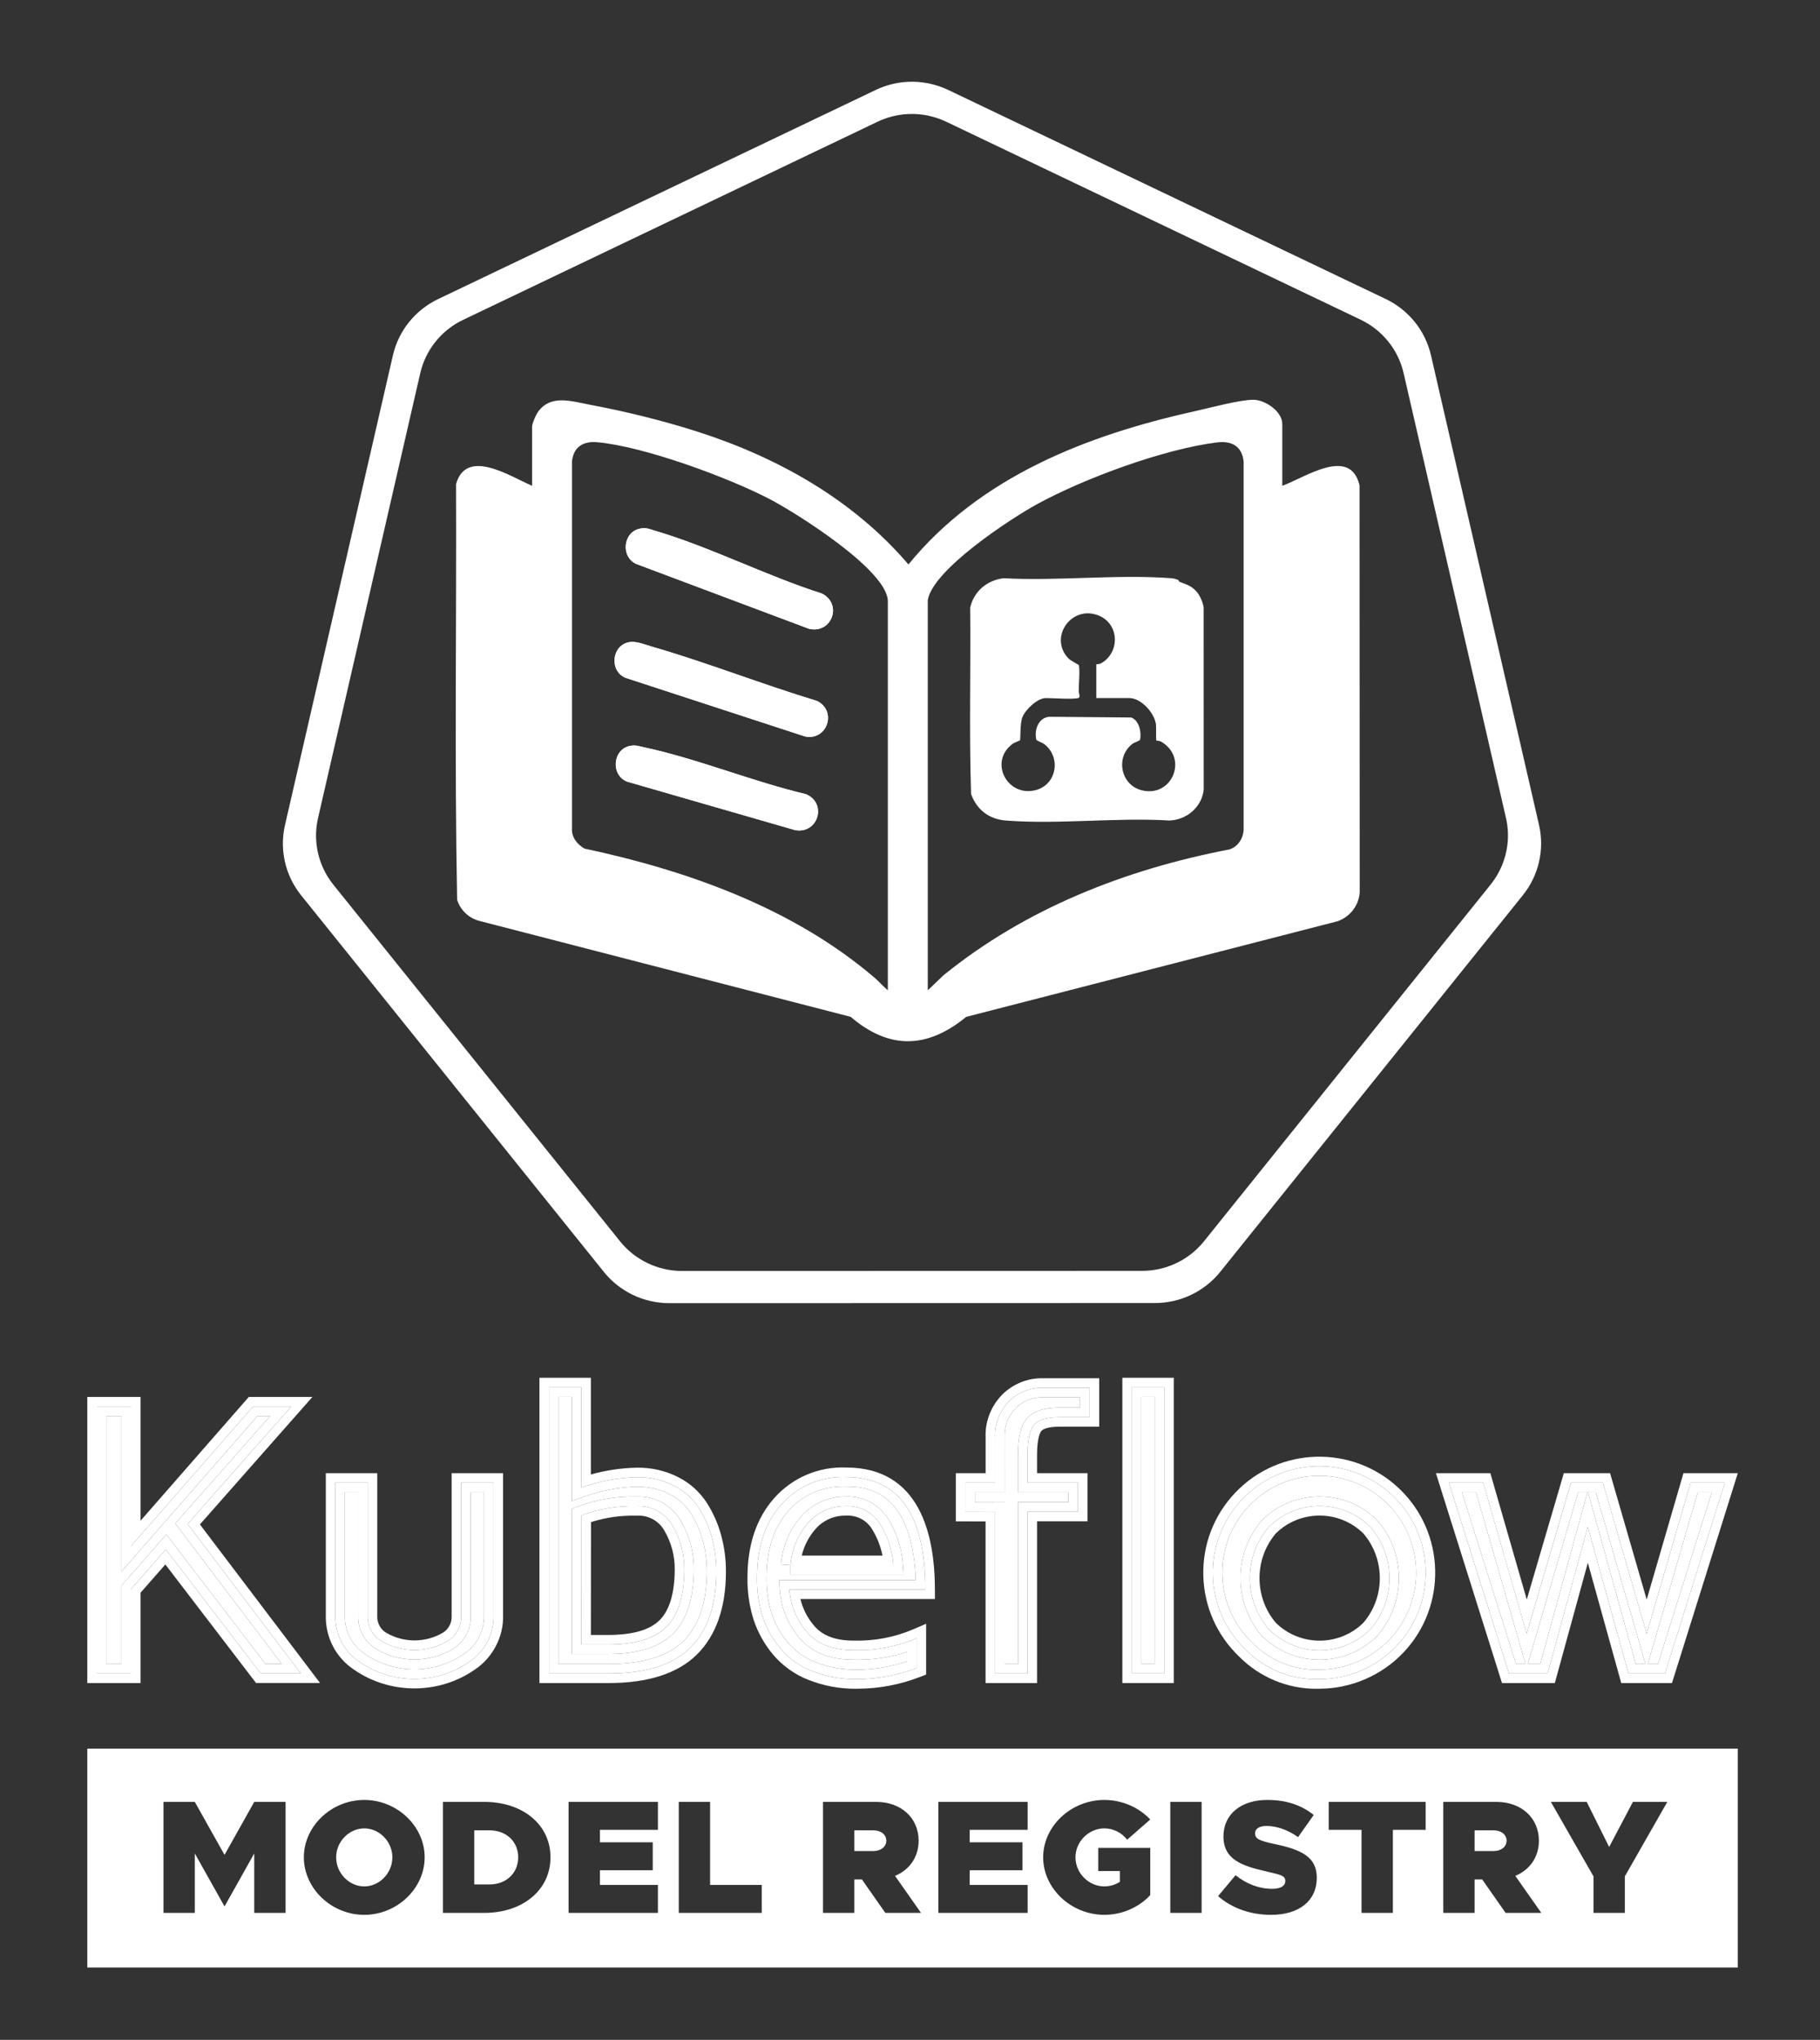 <?xml version="1.0" encoding="UTF-8"?><svg id="Layer_1" xmlns="http://www.w3.org/2000/svg" viewBox="0 0 456.674 511.623"><rect x="0" y="0" width="456.674" height="511.623" fill="#333333" stroke="none"/><defs><style>.cls-1{fill:none;}.cls-2{fill:#fff;}.cls-3{fill:#f5f5f4;}</style></defs><path class="cls-1" d="M212.328,380.136l-.074.004-.075-.001c-2.872-.045-5.572,1.155-7.474,3.274-1.715,1.919-2.931,4.253-3.538,6.747h20.267c-.492-2.468-1.45-4.834-2.825-6.953-1.396-2.026-3.738-3.203-6.281-3.07Z"/><path class="cls-1" d="M165.518,406.353c2.468-2.467,3.742-6.69,3.786-12.548.062-3.535-.856-6.987-2.654-10.004-1.416-2.407-4.01-3.8-6.788-3.651l-.095.005-.095-.002c-3.879-.101-7.701.443-11.38,1.616l-.026,28.295-0.0 0h4.41c6.061,0,10.383-1.248,12.844-3.711Z"/><path class="cls-1" d="M277.111,480.264c4.377,0,8.632-1.824,11.51-4.944v-11.834h-13.051v5.796h5.432v2.715c-1.176.729-2.514,1.135-3.891,1.135-3.932,0-7.255-3.323-7.255-7.295,0-3.932,3.323-7.254,7.255-7.254,2.229,0,4.336,1.053,5.714,2.836l5.796-5.065c-2.878-3.08-7.133-4.903-11.51-4.903-8.35,0-15.36,6.564-15.36,14.387s7.011,14.428,15.36,14.428Z"/><rect class="cls-1" x="293.648" y="451.936" width="7.863" height="27.842"/><polygon class="cls-1" points="257.858 472.766 243.308 472.766 243.308 469.079 256.561 469.079 256.561 462.067 243.308 462.067 243.308 458.947 257.858 458.947 257.858 451.936 235.447 451.936 235.447 479.778 257.858 479.778 257.858 472.766"/><polygon class="cls-1" points="191.144 472.766 178.176 472.766 178.176 451.936 170.314 451.936 170.314 479.778 191.144 479.778 191.144 472.766"/><path class="cls-1" d="M319.223,473.739c-3.282,0-6.362-1.175-9.2-3.404l-4.377,5.229c3.526,3.121,8.268,4.701,13.293,4.701,6.971,0,11.47-3.445,11.47-9.321,0-5.31-4.053-7.052-10.537-8.43-3.972-.851-4.944-1.297-4.944-2.716,0-1.053.932-1.823,2.837-1.823,2.513,0,5.35.933,7.943,2.796l3.931-5.552c-3.08-2.472-6.849-3.769-11.672-3.769-6.605,0-10.982,3.606-10.982,9.158,0,5.796,4.66,7.377,10.699,8.754,3.85.893,4.822,1.095,4.822,2.432,0,1.217-1.135,1.945-3.282,1.945Z"/><polygon class="cls-1" points="399.84 479.778 407.701 479.778 407.701 470.619 418.36 451.936 409.728 451.936 403.77 463.243 398.137 451.936 389.14 451.936 399.84 470.619 399.84 479.778"/><polygon class="cls-1" points="341.637 479.778 349.5 479.778 349.5 458.947 357.726 458.947 357.726 451.936 333.41 451.936 333.41 458.947 341.637 458.947 341.637 479.778"/><path class="cls-1" d="M370.01,471.389h1.904l5.877,8.389h8.956l-6.524-9.281c3.606-1.499,5.916-4.701,5.916-8.834,0-5.715-4.417-9.727-10.658-9.727h-13.334v27.842h7.863v-8.389ZM370.01,459.069h4.822c1.864,0,3.201,1.094,3.201,2.594,0,1.499-1.337,2.594-3.201,2.594h-4.822v-5.188Z"/><path class="cls-1" d="M214.369,471.389h1.905l5.876,8.389h8.957l-6.525-9.281c3.607-1.499,5.918-4.701,5.918-8.834,0-5.715-4.418-9.727-10.659-9.727h-13.333v27.842h7.861v-8.389ZM214.369,459.069h4.823c1.864,0,3.202,1.094,3.202,2.594,0,1.499-1.338,2.594-3.202,2.594h-4.823v-5.188Z"/><path class="cls-1" d="M91.399,480.264c8.227,0,15.157-6.605,15.157-14.428s-6.93-14.387-15.157-14.387-15.157,6.564-15.157,14.387,6.93,14.428,15.157,14.428ZM91.399,458.583c3.81,0,7.052,3.322,7.052,7.254,0,3.972-3.242,7.295-7.052,7.295s-7.052-3.323-7.052-7.295c0-3.932,3.242-7.254,7.052-7.254Z"/><path class="cls-1" d="M138.13,465.837c0-8.146-6.89-13.9-16.616-13.9h-10.375v27.842h10.375c9.727,0,16.616-5.795,16.616-13.941ZM119.001,459.069h3.81c4.215,0,7.214,2.796,7.214,6.768s-2.999,6.809-7.214,6.809h-3.81v-13.576Z"/><polygon class="cls-1" points="48.882 464.864 56.339 478.157 63.796 464.864 63.796 479.778 71.659 479.778 71.659 451.936 63.796 451.936 56.339 465.229 48.882 451.936 41.02 451.936 41.02 479.778 48.882 479.778 48.882 464.864"/><polygon class="cls-1" points="165.084 472.766 150.534 472.766 150.534 469.079 163.787 469.079 163.787 462.067 150.534 462.067 150.534 458.947 165.084 458.947 165.084 451.936 142.672 451.936 142.672 479.778 165.084 479.778 165.084 472.766"/><path class="cls-1" d="M320.146,384.584c-5.48,6.418-5.48,16.038,0,22.456,6.064,5.945,15.862,5.945,21.927-.004,5.532-6.414,5.532-16.033,0-22.447-6.064-5.948-15.862-5.949-21.927-.004Z"/><path class="cls-1" d="M83.629,221.878l71.966,89.479c3.773,4.69,9.495,7.421,15.545,7.42l115.409-.027c6.048.004,11.769-2.721,15.545-7.407l71.94-89.492 0.0 0c2.36-2.933,3.798-6.433,4.215-10.075.25-2.184.133-4.419-.372-6.613l-25.691-111.593c-1.347-5.85-5.306-10.774-10.758-13.377l-103.987-49.653c-3-1.433-6.315-2.096-9.641-1.928l0.0 0c-2.644.133-5.234.789-7.62,1.928l-103.973,49.68c-5.451,2.603-9.411,7.527-10.758,13.377l-25.651,111.593c-.149.645-.264,1.294-.346,1.945-.579,4.589.485,9.259,3.045,13.174.351.541.728,1.065,1.13,1.569ZM114.432,121.402c2.631-9.188,13.632-1.876,19.078.442v-14.877c0-.647.891-2.762,1.305-3.393,3.148-4.803,8.584-2.934,13.229-2.058,8.999,1.698,18.301,3.97,27.048,6.779,20.137,6.466,39.015,17.073,52.851,33.276,17.951-21.979,44.762-32.429,71.822-38.422,3.775-.836,11.146-2.844,14.657-2.881,2.992-.031,7.327,2.896,7.327,6.072v15.504c5.712-2.059,17.021-9.989,19.384-.122l.046,102.083c-.216,3.336-2.457,6.171-5.578,7.264l-93.165,23.975c-9.741,7.993-19.276,8.299-28.982-.005l-93.344-24.109c-2.633-.792-4.543-2.633-5.409-5.24-.673-34.693-.138-69.538-.269-104.287Z"/><polygon class="cls-2" points="66.606 417.333 70.673 417.333 43.983 382.117 67.777 355.163 64.596 355.163 30.488 394.15 30.488 355.163 26.689 355.163 26.689 417.348 30.488 417.348 30.488 397.661 41.742 384.847 66.606 417.333"/><path class="cls-2" d="M89.877,405.298l-.001-31.022h-3.335l-.001,30.897c-.12,3.903,1.754,7.518,5.013,9.67,7.444,5.123,17.393,5.121,24.799.025,3.278-2.148,5.213-5.864,5.096-9.725l-.001-30.866h-3.335v31.092c.099,3.381-1.692,6.601-4.675,8.335-5.82,3.36-13.04,3.36-18.851.004-3.002-1.716-4.81-4.941-4.71-8.409Z"/><path class="cls-2" d="M143.476,350.347h-3.335v67.001h12.521c8.652,0,14.994-1.949,18.857-5.795,3.879-3.861,5.846-9.725,5.846-17.432.007-2.611-.333-5.208-1.009-7.723-.655-2.447-1.678-4.768-3.041-6.901-1.308-2.014-3.147-3.659-5.308-4.743-2.519-1.275-5.316-1.907-8.149-1.855-4.506.095-8.94.918-13.178,2.446l-3.205,1.156v-26.154ZM143.508,378.399l1.558-.579c4.701-1.746,9.628-2.567,14.637-2.455,4.533-.197,8.763,2.083,11.066,5.997,2.247,3.771,3.398,8.098,3.321,12.502-.054,7.137-1.799,12.485-5.187,15.872-3.391,3.392-8.852,5.114-16.228,5.114h-9.2l.034-36.451Z"/><path class="cls-2" d="M212.211,372.855c-.246-.009-.491-.014-.735-.014l0-0c-5.261,0-10.165,2.191-13.63,6.078-3.657,4.103-5.51,9.757-5.51,16.803v.035c-.045,3.046.392,6.066,1.297,8.974.865,2.63,2.226,5.071,4.033,7.216,1.856,2.177,4.258,3.888,6.938,4.935,3.389,1.333,6.946,1.96,10.591,1.886,4.264-.024,8.421-.724,12.406-2.08v-2.352c-4.331,1.404-8.924,2.07-13.456,1.932-.019.001-.038.001-.057.001-5.912,0-10.487-1.85-13.525-5.497-2.864-3.366-4.56-7.498-4.885-11.93l-.189-2.567h34.27c-.808-23.421-13.339-23.421-17.546-23.421ZM226.719,394.945h-28.372v-2.396l-2.356-.169c.322-4.488,2.15-8.807,5.149-12.162,2.813-3.132,6.843-4.885,11.03-4.866,4.168-.179,8.053,1.76,10.418,5.194,2.323,3.578,3.68,7.655,3.961,11.846l.171,2.553Z"/><path class="cls-2" d="M212.212,377.745c-3.538-.047-6.923,1.436-9.287,4.068-2.662,2.978-4.261,6.754-4.546,10.738h-.03v0h25.813c-.254-3.794-1.474-7.459-3.544-10.648-1.892-2.748-5.072-4.321-8.405-4.158ZM201.167,390.159c.607-2.494,1.823-4.828,3.538-6.747,1.903-2.119,4.603-3.318,7.474-3.274l.075.001.074-.004c2.543-.133,4.885,1.044,6.281,3.07,1.375,2.119,2.333,4.485,2.825,6.953h-20.267Z"/><path class="cls-2" d="M167.211,408.045c2.941-2.941,4.437-7.682,4.487-14.223.069-3.954-.967-7.849-2.991-11.247-1.856-3.156-5.317-5.013-8.973-4.816-4.716-.122-9.412.66-13.834,2.303l-.03,32.393-0.0 0h6.805c6.75,0,11.595-1.471,14.537-4.412ZM148.264,410.064l.026-28.295c3.68-1.173,7.502-1.718,11.38-1.616l.095.002.095-.005c2.778-.148,5.373,1.245,6.788,3.651,1.798,3.017,2.716,6.469,2.654,10.004-.044,5.858-1.318,10.081-3.786,12.548-2.461,2.463-6.783,3.711-12.844,3.711h-4.41l0-0Z"/><path class="cls-2" d="M81.755,369.49v35.573c-.159,5.56,2.516,10.708,7.123,13.748,4.52,3.111,9.816,4.664,15.107,4.663,5.277,0,10.549-1.546,15.034-4.634,4.616-3.023,7.379-8.328,7.213-13.771v-35.579h-12.906l.001,35.947c.049,1.694-.831,3.276-2.289,4.124-4.336,2.504-9.722,2.504-14.068-.005-1.474-.842-2.359-2.421-2.309-4.189v-35.878h-12.907ZM95.783,411.634c5.09,2.939,11.361,2.939,16.451,0,2.222-1.292,3.559-3.697,3.485-6.266v-33.485h8.121v33.186c.143,4.723-2.179,9.181-6.132,11.77-8.273,5.694-19.201,5.694-27.473,0-3.928-2.592-6.232-7.036-6.087-11.74v-33.216h8.121v33.485c-.075,2.577,1.276,4.986,3.515,6.266Z"/><path class="cls-2" d="M135.355,345.561v76.572h17.179c.044.001.088.001.132.001,9.959,0,17.438-2.419,22.23-7.189,4.814-4.792,7.255-11.798,7.255-20.818.008-3.029-.387-6.048-1.173-8.97-.781-2.919-2.003-5.69-3.64-8.252-1.781-2.741-4.265-4.964-7.177-6.424-3.209-1.625-6.792-2.439-10.404-2.367-3.901.082-7.754.654-11.495,1.703v-24.256h-12.907ZM159.808,370.507c3.217-.069,6.402.655,9.272,2.109,2.544,1.276,4.701,3.207,6.251,5.593,1.493,2.336,2.618,4.889,3.335,7.567.732,2.721,1.099,5.527,1.092,8.345,0,8.405-2.184,14.781-6.55,19.128-4.367,4.347-11.256,6.511-20.668,6.491h-14.791v0-71.786h8.121v25.14c4.475-1.614,9.183-2.487,13.938-2.587Z"/><path class="cls-2" d="M35.274,399.465l6.214-7.076,22.754,29.728h16.063l-30.141-39.77,28.222-31.971h-15.962l-27.15,31.034v-31.034h-13.37v71.756h13.37v-22.668ZM32.881,419.74h-8.584v-66.97h8.584v35.011l30.629-35.011h9.572l-26.008,29.462,28.415,37.493h-10.065l-23.809-31.107-8.734,9.945v21.177Z"/><path class="cls-2" d="M234.585,398.667c-.007-13.959-3.895-30.598-22.28-30.597-6.885-.273-13.451,2.525-18.031,7.664-4.458,5.003-6.72,11.721-6.723,19.97-.05,3.547.459,7.062,1.525,10.484,1.069,3.251,2.727,6.224,4.939,8.852,2.376,2.787,5.435,4.965,8.842,6.297,3.755,1.477,7.695,2.224,11.689,2.224v0c.238,0,.477-.002.716-.008,5.357-.029,10.604-1.025,15.596-2.959l1.529-.592v-12.744l-3.335,1.428c-4.628,1.981-9.739,2.936-14.84,2.798h-.045c-4.564,0-7.811-1.235-9.943-3.794-1.65-1.939-2.795-4.196-3.376-6.63h33.739l-.001-2.394ZM198.064,398.668c.286,3.896,1.805,7.599,4.337,10.573,2.582,3.101,6.521,4.646,11.815,4.636,5.414.161,10.799-.859,15.778-2.991v7.478c-4.704,1.821-9.702,2.769-14.746,2.797-3.937.088-7.851-.608-11.516-2.049-3.055-1.195-5.768-3.127-7.896-5.623-1.996-2.371-3.519-5.102-4.487-8.046-.979-3.146-1.454-6.427-1.406-9.721v-0c0-7.687,2.039-13.819,6.117-18.395,4.088-4.586,10.013-7.104,16.152-6.865,13.31,0,19.97,9.402,19.98,28.206h-34.128Z"/><path class="cls-2" d="M65.424,419.725h10.065l-28.415-37.493,26.008-29.462h-9.572l-30.629,35.011v-35.011h-8.584v66.97h8.584v-21.177l8.734-9.945,23.809,31.107ZM30.488,397.661v19.687h-3.798v-62.186h3.798v38.987l34.108-38.987h3.181l-23.794,26.954,26.69,35.216h-4.067l-24.864-32.485-11.254,12.814Z"/><path class="cls-2" d="M152.674,414.85h0c7.377,0,12.837-1.721,16.228-5.114,3.388-3.387,5.133-8.735,5.187-15.872.077-4.403-1.074-8.73-3.321-12.502-2.303-3.914-6.533-6.195-11.066-5.997-5.009-.112-9.936.709-14.637,2.455l-1.558.579-.034,36.451h9.2ZM145.869,412.457l.03-32.393c4.422-1.643,9.118-2.425,13.834-2.303,3.656-.198,7.117,1.66,8.973,4.816,2.024,3.398,3.06,7.292,2.991,11.247-.05,6.54-1.545,11.281-4.487,14.223s-7.787,4.412-14.537,4.412h-6.805l0-0Z"/><path class="cls-2" d="M145.869,347.954h-8.121v71.786h14.791c9.412.02,16.301-2.144,20.668-6.491,4.367-4.347,6.55-10.723,6.55-19.128.007-2.818-.36-5.624-1.092-8.345-.717-2.679-1.842-5.231-3.335-7.567-1.55-2.387-3.708-4.317-6.251-5.593-2.871-1.454-6.055-2.178-9.272-2.109-4.756.1-9.464.974-13.938,2.587v-25.14ZM146.681,375.345c4.238-1.528,8.672-2.351,13.178-2.446,2.832-.051,5.63.58,8.149,1.855,2.161,1.084,4,2.729,5.308,4.743,1.363,2.133,2.385,4.453,3.041,6.901.677,2.515,1.016,5.112,1.009,7.723,0,7.707-1.967,13.571-5.846,17.432-3.863,3.846-10.205,5.795-18.857,5.795h-12.521v-67.001h3.335v26.154l3.205-1.156Z"/><path class="cls-2" d="M92.269,405.368v-33.485h-8.121v33.216c-.145,4.704,2.159,9.148,6.087,11.74,8.273,5.694,19.201,5.694,27.473,0,3.952-2.589,6.275-7.047,6.132-11.77v-33.186h-8.121v33.485c.074,2.569-1.263,4.974-3.485,6.266-5.09,2.939-11.361,2.939-16.451,0-2.238-1.28-3.59-3.689-3.515-6.266ZM113.438,413.703c2.983-1.734,4.773-4.955,4.675-8.335v-31.092h3.335l.001,30.866c.117,3.862-1.819,7.578-5.096,9.725-7.405,5.096-17.354,5.098-24.799-.025-3.259-2.152-5.133-5.767-5.013-9.67l.001-30.897h3.335l.001,31.022c-.101,3.468,1.707,6.693,4.71,8.409,5.811,3.355,13.031,3.355,18.851-.004Z"/><path class="cls-2" d="M212.212,370.462c-6.139-.239-12.064,2.278-16.152,6.865-4.078,4.576-6.117,10.708-6.117,18.395v0c-.048,3.294.426,6.575,1.406,9.721.967,2.944,2.491,5.675,4.487,8.046,2.129,2.496,4.841,4.428,7.896,5.623,3.665,1.441,7.579,2.137,11.516,2.049,5.044-.028,10.042-.976,14.746-2.797v-7.478c-4.979,2.132-10.364,3.152-15.778,2.991-5.294.01-9.233-1.535-11.815-4.636-2.532-2.975-4.051-6.678-4.337-10.573h34.128c-.01-18.804-6.67-28.206-19.98-28.206ZM195.488,396.276l.189,2.567c.326,4.432,2.021,8.564,4.885,11.93,3.038,3.647,7.613,5.497,13.525,5.497.019,0,.038,0,.057-.001,4.532.137,9.126-.528,13.456-1.932v2.352c-3.986,1.356-8.142,2.056-12.406,2.08-3.645.074-7.202-.553-10.591-1.886-2.679-1.047-5.082-2.758-6.938-4.935-1.807-2.146-3.168-4.586-4.033-7.216-.906-2.908-1.342-5.928-1.297-8.974v-.035c0-7.047,1.854-12.7,5.51-16.803,3.465-3.887,8.368-6.078,13.63-6.078l-0.0 0c.244,0,.489.005.735.014,4.208,0,16.738,0,17.546,23.421h-34.27Z"/><path class="cls-2" d="M212.17,375.352c-4.187-.019-8.217,1.735-11.03,4.866-2.998,3.354-4.827,7.673-5.149,12.162l2.356.169v2.396h28.372l-.171-2.553c-.281-4.19-1.638-8.268-3.961-11.846-2.365-3.434-6.25-5.373-10.418-5.194ZM198.348,392.551v-0h.03c.286-3.984,1.885-7.76,4.546-10.738,2.364-2.632,5.75-4.115,9.287-4.068,3.333-.164,6.513,1.409,8.405,4.158,2.07,3.189,3.29,6.855,3.544,10.648h-25.813Z"/><rect class="cls-2" x="286.405" y="350.347" width="3.335" height="67"/><path class="cls-2" d="M331.037,370.144c-6.445,0-12.878,2.539-17.652,7.574-4.469,4.713-6.836,10.885-6.663,17.378.172,6.492,2.863,12.53,7.577,17l.054.053c4.374,4.415,10.463,6.835,16.659,6.621,6.697-.017,13.108-2.782,17.666-7.587,9.226-9.73,8.816-25.152-.914-34.378-4.695-4.452-10.715-6.66-16.726-6.66ZM345.623,410.245l-.119.128c-3.969,3.936-9.184,5.905-14.397,5.905h0-0c-5.215,0-10.427-1.968-14.397-5.905l-.126-.136c-7.1-8.223-7.1-20.627,0-28.85l.126-.135c7.939-7.874,20.856-7.874,28.795,0l.119.127c7.171,8.229,7.171,20.639,0,28.867Z"/><path class="cls-2" d="M257.53,355.957c1.544-1.963,4.297-2.918,8.416-2.918h5.085v-2.572h-9.362c-2.601-.069-5.038.928-6.818,2.709-1.864,1.908-2.876,4.558-2.756,7.25l.003,13.85h-7.478v2.532l7.463.015v40.524h3.35v-40.574h12.653v-2.498h-12.653v-9.362c0-4.232.686-7.162,2.098-8.957Z"/><polygon class="cls-2" points="366.823 374.276 380.391 417.347 382.777 417.347 370.359 374.276 366.823 374.276"/><polygon class="cls-2" points="412.884 417.347 400.408 374.276 398.472 374.276 410.44 417.347 412.884 417.347"/><polygon class="cls-2" points="429.53 374.276 426.001 374.276 413.474 417.347 416.016 417.347 429.53 374.276"/><polygon class="cls-2" points="398.315 374.276 395.981 374.276 383.342 417.347 386.488 417.347 398.315 374.276"/><path class="cls-2" d="M309.913,374.425c-5.349,5.641-8.181,13.027-7.975,20.798.206,7.758,3.417,14.973,9.04,20.319,5.096,5.132,12.081,8.027,19.228,8.027.296,0,.594-.005.891-.015,7.925-.019,15.599-3.328,21.052-9.079,11.042-11.645,10.551-30.102-1.093-41.144-11.646-11.042-30.102-10.552-41.143,1.093ZM350.413,412.829c-5.029,5.304-12.012,8.315-19.321,8.332-6.899.232-13.582-2.424-18.44-7.328-10.705-10.15-11.154-27.056-1.003-37.761,10.15-10.704,27.056-11.154,37.761-1.003,10.704,10.15,11.154,27.056,1.003,37.761Z"/><path class="cls-2" d="M261.292,358.915c.201-.256,1.132-1.091,4.655-1.091h9.87v-12.144l-14.092 0c-3.801-.091-7.556,1.409-10.277,4.13-2.805,2.872-4.312,6.818-4.136,10.721v8.958h-7.478v12.094l7.463.015v40.534h12.922v-40.574h12.653v-12.069h-12.653v-4.576c0-4.182.75-5.588,1.073-5.998ZM270.478,371.883v7.283h-12.652v40.574h-8.136v-40.529l-7.463-.015v0-7.313h7.478v-11.351c-.149-3.364,1.101-6.64,3.455-9.048,2.251-2.252,5.326-3.484,8.51-3.41h11.755v7.358h-7.478c-3.305,0-5.489.673-6.536,2.004-1.047,1.331-1.585,3.814-1.585,7.478v6.969h12.652Z"/><path class="cls-2" d="M281.62,422.133h12.906v-76.572h-12.906v76.572ZM284.013,347.954h8.121v71.786h-8.121v-71.786Z"/><path class="cls-2" d="M318.395,382.95v-0c-6.379,7.388-6.379,18.335,0,25.723,7.037,6.98,18.387,6.98,25.424,0,6.424-7.371,6.424-18.352,0-25.723-7.037-6.98-18.387-6.98-25.424,0ZM342.073,407.035c-6.065,5.949-15.863,5.949-21.927.004-5.48-6.418-5.48-16.038,0-22.456,6.065-5.945,15.863-5.944,21.927.004,5.532,6.414,5.532,16.033,0,22.447Z"/><path class="cls-2" d="M373.961,369.49h-13.663l16.582,52.643h13.256l8.284-30.166,8.382,30.166h12.729l16.517-52.643h-13.639l-9.222,31.706-9.184-31.706h-11.606l-9.3,31.693-9.137-31.693ZM394.189,371.883h8.016l10.977,37.897,11.022-37.897h8.584l-15.015,47.857h-9.153l-10.215-36.761-10.095,36.761h-9.676l-15.075-47.857h8.599l10.917,37.867,11.112-37.867Z"/><path class="cls-2" d="M292.133,347.954h-8.121v71.786h8.121v-71.786ZM289.74,417.347h-3.335v-67h3.335v67Z"/><path class="cls-2" d="M345.505,381.251c-7.939-7.874-20.856-7.874-28.795,0l-.126.135c-7.1,8.224-7.1,20.627,0,28.85l.126.136c3.97,3.937,9.182,5.905,14.397,5.905,5.213,0,10.428-1.969,14.397-5.905l.119-.128c7.171-8.229,7.171-20.639,0-28.867l-.119-.127ZM343.819,408.673c-7.037,6.98-18.387,6.98-25.424,0-6.379-7.388-6.379-18.335,0-25.723v0c7.037-6.98,18.387-6.98,25.424,0,6.424,7.371,6.424,18.352,0,25.723Z"/><path class="cls-2" d="M372.16,371.883h-8.599l15.075,47.857h9.676l10.095-36.761,10.215,36.761h9.153l15.015-47.857h-8.584l-11.022,37.897-10.977-37.897h-8.016l-11.112,37.867-10.917-37.867ZM380.391,417.347l-13.568-43.072h3.536l12.418,43.072h-2.387ZM426.001,374.276h3.529l-13.514,43.072h-2.543l12.527-43.072ZM400.408,374.276l12.476,43.072h-2.444l-11.968-43.072h1.936ZM395.981,374.276h2.334l-11.828,43.072h-3.146l12.639-43.072Z"/><path class="cls-2" d="M349.41,375.068c-10.705-10.15-27.611-9.701-37.761,1.003-10.15,10.705-9.701,27.611,1.003,37.761,4.858,4.904,11.541,7.56,18.44,7.328,7.309-.017,14.292-3.028,19.321-8.332,10.15-10.704,9.701-27.611-1.003-37.761ZM348.677,411.183c-4.557,4.806-10.969,7.57-17.666,7.587-6.196.214-12.284-2.206-16.659-6.621l-.054-.053c-4.713-4.469-7.404-10.507-7.577-17-.172-6.494,2.194-12.665,6.663-17.378,4.774-5.035,11.207-7.574,17.652-7.574,6.01,0,12.031,2.208,16.726,6.66,9.73,9.226,10.14,24.649.914,34.378Z"/><path class="cls-2" d="M259.411,357.436c1.047-1.331,3.23-2.004,6.536-2.004h7.478v-7.358h-11.755c-3.183-.074-6.258,1.158-8.51,3.41-2.353,2.408-3.604,5.684-3.455,9.048v11.351h-7.478v7.313l7.463.015v40.529h8.136v-40.574h12.652v-7.283h-12.652v-6.969c0-3.664.538-6.147,1.585-7.478ZM268.085,374.276v2.498h-12.653v40.574h-3.35v0-40.524l-7.463-.015v-2.532h7.478l-.003-13.85c-.12-2.692.892-5.342,2.756-7.25,1.78-1.781,4.217-2.778,6.818-2.709h9.362v2.572h-5.085c-4.12,0-6.873.955-8.416,2.918-1.411,1.795-2.098,4.725-2.098,8.957v9.362h12.653Z"/><path class="cls-2" d="M378.033,461.663c0-1.5-1.337-2.594-3.201-2.594h-4.822v5.188h4.822c1.864,0,3.201-1.095,3.201-2.594Z"/><path class="cls-2" d="M222.394,461.663c0-1.5-1.338-2.594-3.202-2.594h-4.823v5.188h4.823c1.864,0,3.202-1.095,3.202-2.594Z"/><path class="cls-2" d="M21.904,493.473h414.144v-54.898H21.904v54.898ZM398.137,451.936l5.634,11.307,5.958-11.307h8.632l-10.659,18.683v9.159h-7.861v-9.159l-10.699-18.683h8.996ZM362.146,451.936h13.334c6.241,0,10.658,4.012,10.658,9.727,0,4.133-2.31,7.335-5.916,8.834l6.524,9.281h-8.956l-5.877-8.389h-1.904v8.389h-7.863v-27.842ZM333.41,451.936h24.316v7.011h-8.227v20.831h-7.863v-20.831h-8.227v-7.011ZM317.683,469.362c-6.039-1.377-10.699-2.958-10.699-8.754,0-5.552,4.377-9.158,10.982-9.158,4.823,0,8.592,1.297,11.672,3.769l-3.931,5.552c-2.594-1.863-5.431-2.796-7.943-2.796-1.905,0-2.837.771-2.837,1.823,0,1.419.973,1.865,4.944,2.716,6.484,1.378,10.537,3.12,10.537,8.43,0,5.876-4.499,9.321-11.47,9.321-5.025,0-9.767-1.58-13.293-4.701l4.377-5.229c2.838,2.229,5.918,3.404,9.2,3.404,2.147,0,3.282-.729,3.282-1.945,0-1.337-.973-1.539-4.822-2.432ZM293.648,451.936h7.863v27.842h-7.863v-27.842ZM277.111,451.45c4.377,0,8.632,1.823,11.51,4.903l-5.796,5.065c-1.378-1.783-3.485-2.836-5.714-2.836-3.932,0-7.255,3.322-7.255,7.254,0,3.972,3.323,7.295,7.255,7.295,1.377,0,2.715-.405,3.891-1.135v-2.715h-5.432v-5.796h13.051v11.834c-2.878,3.12-7.133,4.944-11.51,4.944-8.35,0-15.36-6.605-15.36-14.428s7.011-14.387,15.36-14.387ZM235.447,451.936h22.411v7.011h-14.55v3.12h13.253v7.012h-13.253v3.688h14.55v7.012h-22.411v-27.842ZM206.508,451.936h13.333c6.241,0,10.659,4.012,10.659,9.727,0,4.133-2.311,7.335-5.918,8.834l6.525,9.281h-8.957l-5.876-8.389h-1.905v8.389h-7.861v-27.842ZM170.314,451.936h7.861v20.83h12.969v7.012h-20.83v-27.842ZM142.672,451.936h22.412v7.011h-14.55v3.12h13.253v7.012h-13.253v3.688h14.55v7.012h-22.412v-27.842ZM111.139,451.936h10.375c9.727,0,16.616,5.754,16.616,13.9s-6.89,13.941-16.616,13.941h-10.375v-27.842ZM91.399,451.45c8.227,0,15.157,6.564,15.157,14.387s-6.93,14.428-15.157,14.428-15.157-6.605-15.157-14.428,6.93-14.387,15.157-14.387ZM41.02,451.936h7.862l7.457,13.293,7.457-13.293h7.862v27.842h-7.862v-14.914l-7.457,13.293-7.457-13.293v14.914h-7.862v-27.842Z"/><path class="cls-2" d="M130.024,465.837c0-3.972-2.999-6.768-7.214-6.768h-3.81v13.576h3.81c4.215,0,7.214-2.837,7.214-6.809Z"/><path class="cls-2" d="M91.399,473.132c3.81,0,7.052-3.323,7.052-7.295,0-3.932-3.242-7.254-7.052-7.254s-7.052,3.322-7.052,7.254c0,3.972,3.242,7.295,7.052,7.295Z"/><path class="cls-2" d="M75.557,224.551l75.969,94.466c3.984,4.951,10.023,7.833,16.409,7.832l121.832-.027c6.384.004,12.423-2.873,16.409-7.819l75.942-94.479c3.982-4.951,5.474-11.431,4.056-17.606l-27.114-117.816c-1.425-6.171-5.605-11.363-11.356-14.109l-109.771-52.432c-3.17-1.514-6.672-2.214-10.186-2.035-2.788.146-5.519.842-8.032,2.048l-109.771,52.432c-5.755,2.748-9.934,7.946-11.356,14.122l-27.074,117.803c-1.267,5.486-.241,11.247,2.846,15.97.372.569.771,1.119,1.197,1.649ZM79.454,207.134c.082-.651.197-1.3.346-1.945l25.651-111.593c1.347-5.85,5.306-10.774,10.758-13.377l103.973-49.68c2.385-1.139,4.976-1.795,7.62-1.928l-0-0c3.326-.168,6.641.495,9.641,1.928l103.987,49.653c5.451,2.603,9.411,7.527,10.758,13.377l25.691,111.593c.505,2.194.622,4.429.372,6.613-.417,3.642-1.855,7.142-4.215,10.075l-0-0-71.94,89.492c-3.776,4.685-9.497,7.411-15.545,7.407l-115.409.027c-6.05.001-11.771-2.73-15.545-7.42l-71.966-89.479c-.402-.504-.78-1.028-1.13-1.569-2.56-3.916-3.624-8.585-3.045-13.174Z"/><path class="cls-3" d="M199.522,208.208l-42.058-12.126c-4.284-1.546-3.797-8.214.706-9.017,1.332-.238,2.062.071,3.282.331,13.452,2.869,27.329,8.607,40.816,11.804,5.377,2.36,2.947,10.026-2.745,9.009ZM160.675,132.567c1.577-.284,2.297.138,3.691.549,13.872,4.091,27.981,11.332,41.875,15.756,5.205,2.647,2.497,10.131-3.214,8.849l-43.273-16.234c-4.091-1.698-3.47-8.128.921-8.919ZM157.856,161.069c1.815-.327,3.871.584,5.649,1.096,13.866,3.992,27.644,9.459,41.489,13.636,5.1,2.488,2.598,10.027-2.973,8.923l-45.092-14.729c-4.078-1.716-3.466-8.133.928-8.925Z"/><path class="cls-2" d="M114.702,225.689c.866,2.607,2.776,4.448,5.409,5.24l93.344,24.109c9.706,8.304,19.241,7.998,28.982.005l93.165-23.975c3.121-1.092,5.362-3.928,5.578-7.264l-.046-102.083c-2.363-9.867-13.672-1.937-19.384.122v-15.504c0-3.176-4.334-6.103-7.327-6.072-3.512.037-10.882,2.045-14.657,2.881-27.06,5.992-53.872,16.443-71.822,38.422-13.836-16.203-32.714-26.81-52.851-33.276-8.747-2.809-18.049-5.081-27.048-6.779-4.645-.876-10.08-2.745-13.229,2.058-.414.631-1.305,2.746-1.305,3.393v14.877c-5.446-2.319-16.448-9.63-19.078-.442.132,34.749-.403,69.595.269,104.287ZM232.798,150.503c1.278-7.653,20.82-20.456,27.556-24.124,11.836-6.445,31.703-13.774,45.032-15.417,3.651-.45,6.232.93,6.667,4.762l0,92.109c.009,2.286-1.341,4.493-3.557,5.213-26.028,4.987-51.138,14.822-71.775,31.584l-3.923,3.751v-97.878ZM143.52,115.724c.406-3.695,2.852-5.129,6.396-4.803,11.699,1.077,32.541,8.728,43.11,14.205,6.549,3.393,29.748,17.904,29.748,25.69v97.565c-1.137-.967-2.16-2.149-3.297-3.124-20.35-17.444-46.871-26.894-72.817-32.421-1.803-1.039-3.255-2.802-3.141-5.003l.001-92.109Z"/><path class="cls-2" d="M156.929,169.994l45.092,14.729c5.571,1.104,8.074-6.435,2.973-8.923-13.845-4.177-27.624-9.643-41.489-13.636-1.777-.512-3.833-1.423-5.649-1.096-4.393.792-5.006,7.209-.928,8.925Z"/><path class="cls-2" d="M159.754,141.486l43.273,16.234c5.711,1.282,8.419-6.202,3.214-8.849-13.893-4.423-28.003-11.665-41.875-15.756-1.394-.411-2.114-.832-3.691-.549-4.391.791-5.012,7.221-.921,8.919Z"/><path class="cls-2" d="M202.267,199.199c-13.487-3.196-27.364-8.935-40.816-11.804-1.22-.26-1.949-.569-3.282-.331-4.503.804-4.991,7.471-.706,9.017l42.058,12.126c5.692,1.017,8.123-6.649,2.745-9.009Z"/><path class="cls-2" d="M243.661,199.149c1.423,3.939,4.495,6.316,8.701,6.646,13.196,1.034,27.716-.806,41.053,0,4.327-.147,8.117-3.339,8.615-7.672l-.012-45.742c-.136-1.2-.924-3.009-1.713-3.925-1.38-1.603-2.623-1.833-4.31-2.519-.203-.083-.271-.44-.361-.475-.709-.276-1.127-.394-1.907-.451-13.544-.999-28.304.768-41.976.015-4.156.574-7.342,3.256-8.311,7.349.157,15.583-.279,31.229.222,46.775ZM254.115,186.543c.422-.312,1.756-.769,1.809-.854.202-.323-.031-4.165.615-5.807.746-1.897,3.786-4.792,5.857-4.792,1.855,0,6.738.358,8.143,0,.656-.167.149-1.157.141-1.704-.025-1.643.337-5.244.028-6.543-.037-.156-2.011-1.056-2.68-1.77-4.9-5.226.803-13.39,7.585-10.718,5.291,2.085,5.497,9.328.625,12.038-.399.222-1.157.18-1.157.239v8.457h8.3c2.955,0,6.222,3.664,6.659,6.496.123.797-.034,3.957.11,4.12.085.096.798.089,1.124.273,7.013,3.966,2.938,14.1-4.724,12.252-5.419-1.307-6.728-8.381-2.365-11.688.396-.3,1.807-.747,1.871-1.014.432-1.803-.249-4.91-2.22-5.57l-20.508-.179c-2.798.198-3.867,3.354-3.294,5.748.054.228,1.574.782,2.047,1.151,4.174,3.266,3.09,9.979-2.021,11.441-7.212,2.063-12.123-7.011-5.945-11.579Z"/></svg>